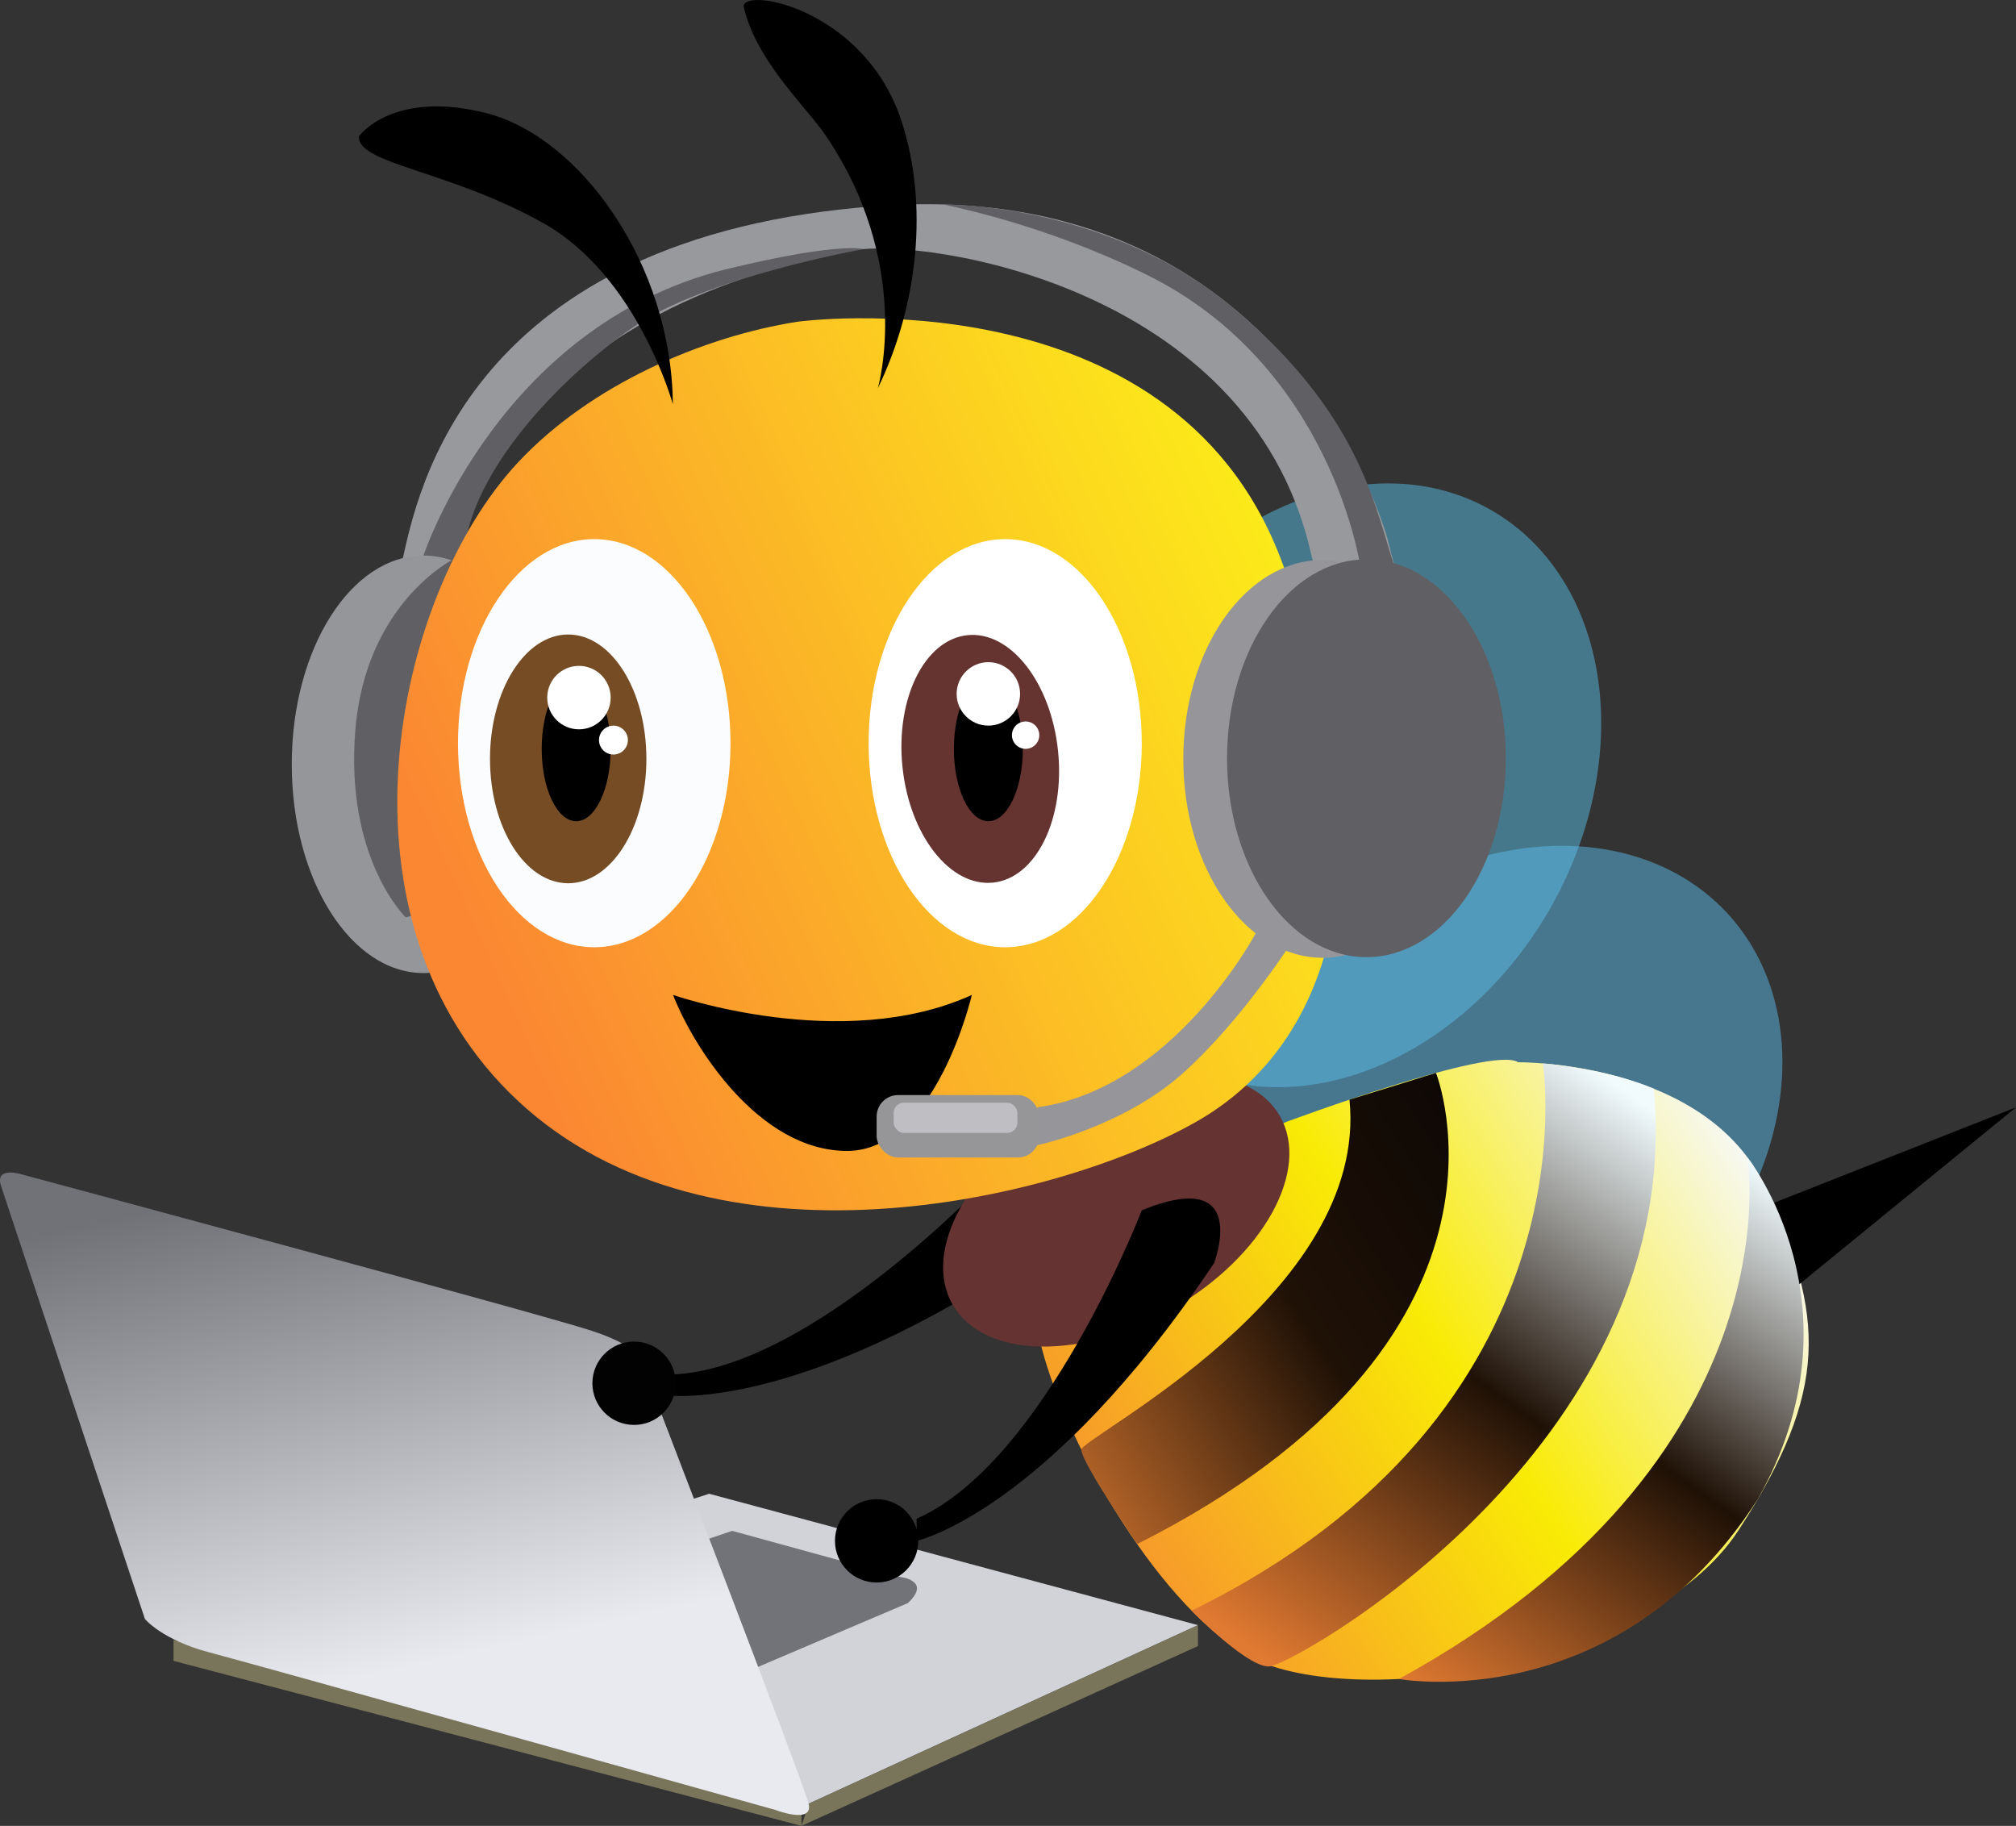 <?xml version="1.0" encoding="UTF-8"?><svg id="Layer_2" xmlns="http://www.w3.org/2000/svg" xmlns:xlink="http://www.w3.org/1999/xlink" viewBox="0 0 640.68 580.16"><rect x="0" y="0" width="640.68" height="580.16" fill="#333333" stroke="none"/><defs><style>.cls-1{fill:#605f63;}.cls-2{fill:url(#linear-gradient-2);}.cls-3{fill:#fff;}.cls-4{fill:#fbfcfd;}.cls-5{fill:#969599;}.cls-6{fill:#98999d;}.cls-7{fill:#727378;}.cls-8{fill:url(#linear-gradient-6);}.cls-9{fill:#020202;}.cls-10{fill:#78755b;}.cls-11{fill:#959699;}.cls-12{fill:#969698;}.cls-13{fill:#5dbcea;}.cls-13,.cls-14{opacity:.5;}.cls-15{fill:#d2d3d8;}.cls-16{fill:url(#linear-gradient-5);}.cls-17{fill:#653332;}.cls-18{fill:#bfbec2;}.cls-19{fill:url(#linear-gradient-3);}.cls-20{fill:url(#linear-gradient);}.cls-14{fill:#5abfe6;}.cls-21{fill:#754c24;}.cls-22{fill:#653430;}.cls-23{fill:url(#linear-gradient-4);}</style><linearGradient id="linear-gradient" x1="140.31" y1="527.47" x2="105.65" y2="371.57" gradientTransform="matrix(1, 0, 0, 1, 0, 0)" gradientUnits="userSpaceOnUse"><stop offset="0" stop-color="#e8eaf0"/><stop offset="1" stop-color="#717277"/></linearGradient><linearGradient id="linear-gradient-2" x1="352.65" y1="505.48" x2="563.7" y2="369.59" gradientTransform="matrix(1, 0, 0, 1, 0, 0)" gradientUnits="userSpaceOnUse"><stop offset="0" stop-color="#f7902f"/><stop offset=".52" stop-color="#f9eb05"/><stop offset="1" stop-color="#f7f9fe"/></linearGradient><linearGradient id="linear-gradient-3" x1="152.46" y1="300.76" x2="425.43" y2="177.29" gradientTransform="matrix(1, 0, 0, 1, 0, 0)" gradientUnits="userSpaceOnUse"><stop offset="0" stop-color="#fb8732"/><stop offset="1" stop-color="#fcf018"/></linearGradient><linearGradient id="linear-gradient-4" x1="339.46" y1="456.88" x2="474.88" y2="369.69" gradientTransform="matrix(1, 0, 0, 1, 0, 0)" gradientUnits="userSpaceOnUse"><stop offset="0" stop-color="#ad6026"/><stop offset=".52" stop-color="#1f1106"/><stop offset="1" stop-color="#0e0805"/></linearGradient><linearGradient id="linear-gradient-5" x1="400.24" y1="525.46" x2="523.39" y2="351.31" gradientTransform="matrix(1, 0, 0, 1, 0, 0)" gradientUnits="userSpaceOnUse"><stop offset="0" stop-color="#e07931"/><stop offset=".52" stop-color="#1f1106"/><stop offset="1" stop-color="#f1fbfe"/></linearGradient><linearGradient id="linear-gradient-6" x1="467.05" y1="549.37" x2="582.09" y2="386.69" xlink:href="#linear-gradient-5"/></defs><g id="Layer_2-2"><g><polygon class="cls-10" points="55.14 521.08 55.14 527.73 254.71 580.16 254.71 575.12 55.14 521.08"/><polygon class="cls-15" points="225.36 474.63 380.71 516.38 256.98 573.12 139.79 502.43 225.36 474.63"/><path class="cls-7" d="M288.49,509.38l-56.35,24-61.04-26.09,61.57-20.87,53.22,14.61s10.43,1.04,2.61,8.35Z"/><polygon class="cls-10" points="254.71 580.16 380.71 523.03 380.71 516.38 256.98 573.12 254.71 580.16"/><path class="cls-20" d="M.28,376.69c.46,1.5,45.78,137.74,45.78,137.74,0,0,5.48,6.65,20.35,10.57,14.87,3.91,180,50.09,180,50.09,0,0,12.13,4.7,10.57-1.96-1.57-6.65-52.43-138.52-52.43-138.52,0,0,1.57-5.87-16.43-11.74S6.94,373.16,6.94,373.16c0,0-8.59-2.75-6.65,3.52Z"/><ellipse class="cls-14" cx="423.65" cy="249.53" rx="100.85" ry="79.32" transform="translate(-4.28 491.65) rotate(-60)"/><ellipse class="cls-13" cx="474.8" cy="358.58" rx="100.85" ry="79.32" transform="translate(-117.49 415.15) rotate(-42.52)"/><path class="cls-2" d="M408.5,356.59s65.74-24.54,73.96-19.06c0,0,59.87-.77,78.65,39.92,18.78,40.69,20.35,64.17-8.61,108.78-28.96,44.61-127.91,58.7-158.65,38.35-30.74-20.35-58.91-74.22-64-101.67-5.09-27.46,78.65-66.31,78.65-66.31Z"/><path d="M316.33,372.43s-58.25,62.82-102.9,64.3l-2.62,6.54s41.66,7.06,120.56-46.68c0,0,22.71-24.37-15.04-24.16Z"/><path class="cls-6" d="M440.98,171.31s-30.52-115.27-161.61-105.88c-131.09,9.39-146.74,91.57-151.43,112.3h16.07s11.77-77.54,127.54-98.22c21.91-3.91,124.83,10.96,144.78,95.09,19.96,84.13,22.3,18.78,22.3,18.78l6.65-5.09-4.3-16.99Z"/><ellipse class="cls-17" cx="354.74" cy="384.57" rx="60.01" ry="36.05" transform="translate(-144.76 228.89) rotate(-30)"/><path class="cls-1" d="M134.59,176.52s24.78-75.39,99.65-91.79c33.13-7.83,40.23-5.58,40.23-5.58,0,0-50.53,8.94-73.36,24.89-24.65,17.22-50.61,45.65-53.48,70.43-2.87,24.78-13.04,2.05-13.04,2.05Z"/><ellipse class="cls-11" cx="134.59" cy="242.85" rx="41.87" ry="66.33"/><path class="cls-1" d="M144.01,177.73s-27.74,13.83-31.07,54.1c-3.39,40.99,16,59.65,16,59.65l16.09-4.16v-96l-1.02-13.58Z"/><path class="cls-19" d="M253.55,102.21s118.57-16.04,153.39,75.13c35.48,92.88,18,153.78-27,179.22s-153.78,50.48-215.22-6.65c-61.43-57.13-40.02-160.35,0-203.09,23.09-24.65,58.7-39.91,88.83-44.61Z"/><ellipse class="cls-3" cx="319.45" cy="236.14" rx="43.4" ry="64.84"/><ellipse class="cls-4" cx="188.85" cy="236.14" rx="43.3" ry="64.84"/><path d="M213.89,316.13s53.74,18.78,94.96,0c0,0-11.48,49.57-39.65,49.57s-49.04-33.39-55.3-49.57Z"/><ellipse class="cls-22" cx="311.52" cy="241.13" rx="24.85" ry="39.52" transform="translate(-23.17 33.36) rotate(-5.91)"/><ellipse cx="314.1" cy="237.95" rx="10.96" ry="22.99"/><circle class="cls-3" cx="314.1" cy="220.48" r="10.08"/><ellipse class="cls-21" cx="180.57" cy="241.13" rx="24.85" ry="39.52"/><ellipse cx="183.11" cy="237.95" rx="10.96" ry="22.99"/><circle class="cls-3" cx="183.99" cy="221.66" r="10.08"/><circle class="cls-3" cx="194.95" cy="235.16" r="4.59"/><circle class="cls-3" cx="325.94" cy="233.59" r="4.35"/><path class="cls-5" d="M399.06,296.56s-26.23,49.41-69.44,55.29c.67,2.93,0,12.04,0,12.04,0,0,27.27-5.77,46.42-22.98,19.15-17.22,35.2-42.65,35.2-42.65l-10.96-5.09-1.23,3.39Z"/><path class="cls-5" d="M464.65,241.13c0,34.9-19.84,63.2-44.3,63.2s-44.3-28.29-44.3-63.2,19.84-63.2,44.3-63.2c2.84,0,5.63,.38,8.32,1.11,20.49,5.55,35.98,31.24,35.98,62.08Z"/><path class="cls-1" d="M478.55,240.93c0,34.9-19.84,63.2-44.3,63.2s-44.3-28.29-44.3-63.2,19.84-63.2,44.3-63.2c2.84,0,5.63,.38,8.32,1.11,20.49,5.55,35.98,31.24,35.98,62.08Z"/><rect class="cls-12" x="278.59" y="347.95" width="51.7" height="19.83" rx="6.83" ry="6.83"/><rect class="cls-18" x="284" y="350.38" width="39.33" height="9.59" rx="3.24" ry="3.24"/><path d="M278.98,123.34s11.74-39.91-17.61-81.78c-7.04-9.39-21.52-23.48-25.04-39.52,0-6.26,38.74,.78,50.28,36.78,8.41,26.06,5.28,57.91-7.63,84.52Z"/><path d="M213.83,128.43s-11.15-40.89-41.48-57.72c-30.33-16.83-58.7-18.59-58.3-27.39,0,0,10.57-14.87,40.3-7.43,29.74,7.43,59.09,47.74,59.48,92.54Z"/><path class="cls-1" d="M432.37,180.28s-9-64.37-68.67-93.33c-19.37-9.59-43.04-17.61-63.97-21.99-.79,0,51.86-1.04,92.55,33.17,40.69,34.21,44.84,64.15,50.98,82.15,6.14,18-10.88,0-10.88,0Z"/><path d="M362.85,384.57s-30.67,79.99-71.55,97.99v7.04s41.29-8.96,94.51-88.22c0,0,12-31.07-22.96-16.82Z"/><circle cx="278.59" cy="489.6" r="13.24"/><circle class="cls-9" cx="201.5" cy="439.52" r="13.24"/><path class="cls-23" d="M343.66,460.64c0-4,91.46-49.42,85.2-111.23l27.49-8.5s33.9,84.77-94.97,149.72c0,0-17.72-25.99-17.72-29.99Z"/><polygon points="557.72 384.57 640.68 351.85 565.55 413.17 557.72 384.57"/><path class="cls-16" d="M490.3,337.89s17.92,110.5-111.62,173.89c0,0,19.06,19.5,25.45,17.6,13.5-4.02,131.63-73.11,121.45-183.45,0,0-13.09-6-35.28-8.04Z"/><path class="cls-8" d="M555.35,367.78s16.11,96.11-110.76,165.71c0,0,69.24,12.6,114.01-57.12,34.6-61.11-3.25-108.59-3.25-108.59h0Z"/></g></g></svg>